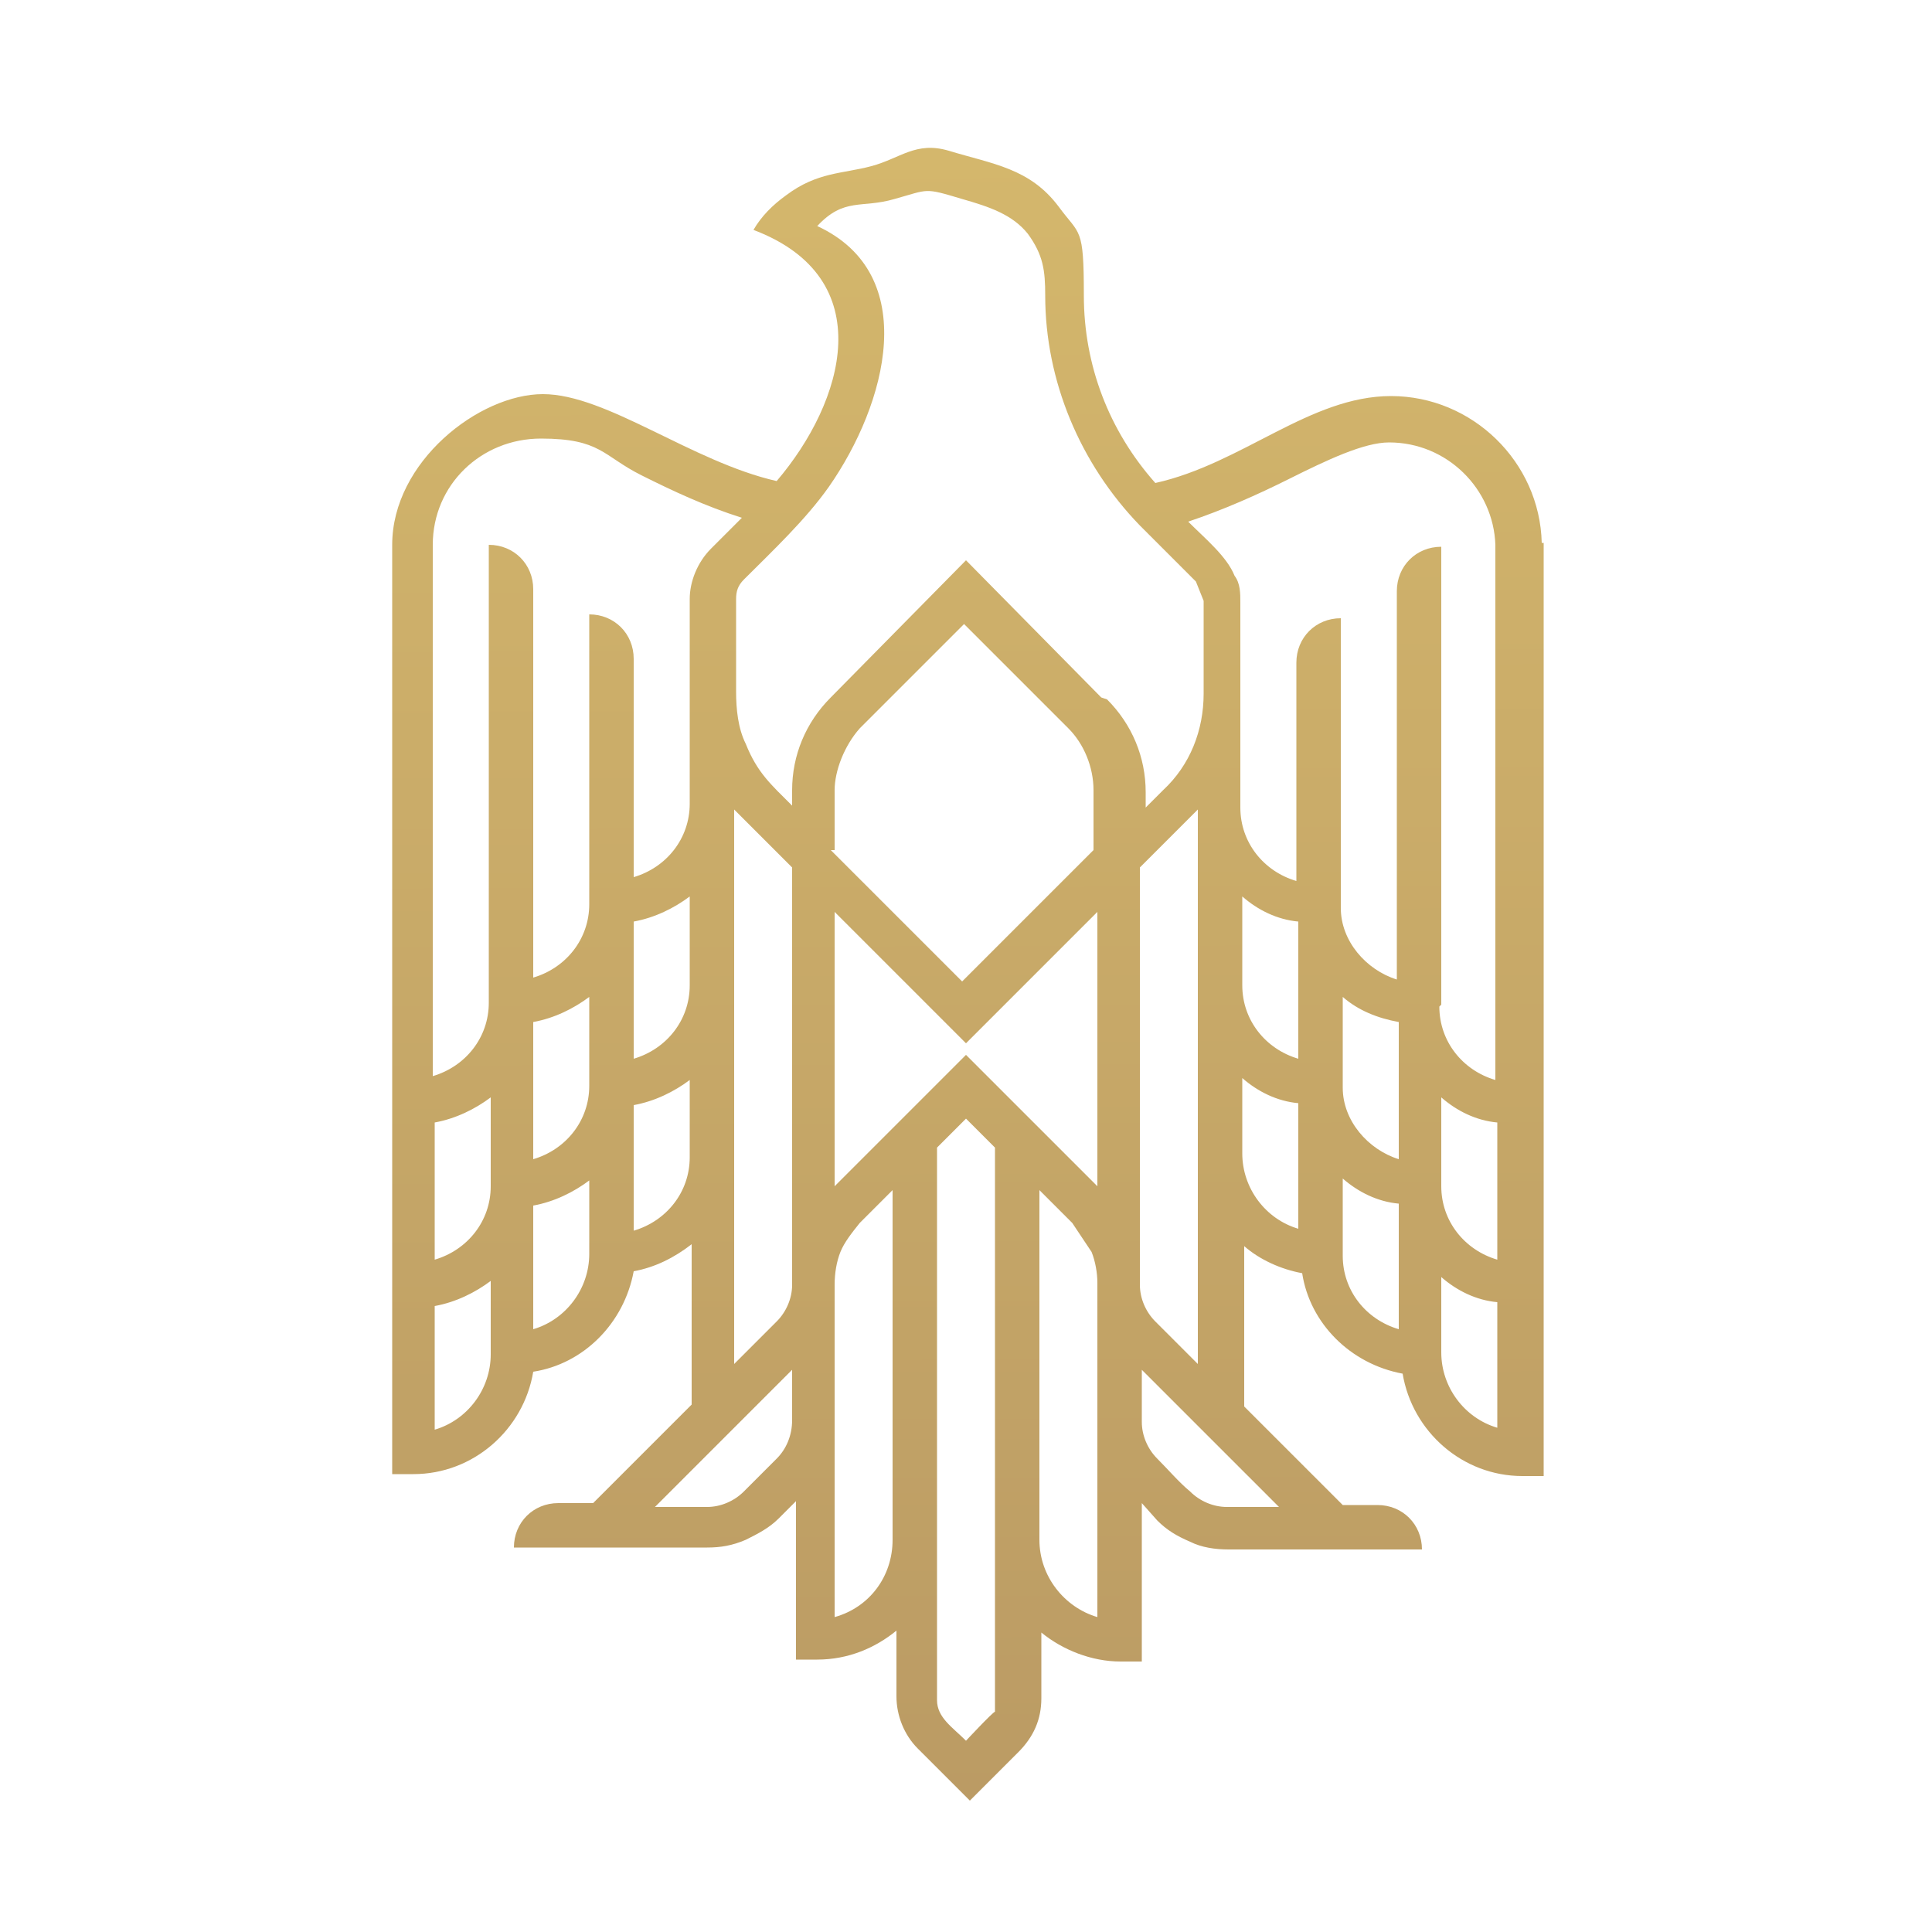 <?xml version="1.0" encoding="UTF-8"?>
<svg id="Layer_1" data-name="Layer 1" xmlns="http://www.w3.org/2000/svg" xmlns:xlink="http://www.w3.org/1999/xlink" version="1.1" viewBox="0 0 100 100">
  <defs>
    <style>
      .cls-1 {
        fill: url(#_.);
        stroke-width: 0px;
      }
    </style>
    <linearGradient id="_." data-name="." x1="50.1" y1="93.3" x2="49.9" y2="7.7" gradientUnits="userSpaceOnUse">
      <stop offset="0" stop-color="#bb9b64"/>
      <stop offset="1" stop-color="#d4b76c"/>
    </linearGradient>
  </defs>
  <path class="cls-1" d="M79.8,28.1c-.1-4.2-3.6-7.6-7.8-7.6s-7.7,3.5-12.2,4.5c-2.4-2.7-3.7-6.1-3.7-9.7s-.2-3.1-1.3-4.6c-1.5-2-3.4-2.2-5.7-2.9-1.7-.5-2.5.4-4,.8-1.5.4-2.8.3-4.4,1.5-.7.5-1.3,1.1-1.7,1.8,6.6,2.5,4.7,8.9,1.2,13-4.4-1-8.8-4.5-12.1-4.5s-7.8,3.5-7.8,7.8v48.1h1.1c3.1,0,5.7-2.3,6.2-5.3,2.6-.4,4.7-2.5,5.2-5.2,1.1-.2,2.1-.7,3-1.4v8.3l-5.1,5.1h-1.8c-1.3,0-2.3,1-2.3,2.3h10c.7,0,1.3-.1,2-.4.6-.3,1.2-.6,1.7-1.1h0s.9-.9.9-.9v8.2h1.1c1.6,0,3-.6,4.1-1.5,0,1.1,0,2.3,0,3.4,0,1,.4,2,1.1,2.7l2.7,2.7,2.5-2.5c.8-.8,1.2-1.7,1.2-2.8v-3.4c1.1.9,2.6,1.5,4.1,1.5h1.1v-8.2h0s.8.9.8.9h0c.5.5,1,.8,1.7,1.1.6.3,1.3.4,2,.4h10c0-1.3-1-2.3-2.3-2.3h-1.8l-5.1-5.1v-8.3c.8.7,1.9,1.2,3,1.4.4,2.6,2.5,4.7,5.2,5.2.5,3,3.1,5.3,6.2,5.3h1.1c0-4,0-48.3,0-48.3ZM25.4,70.1c0,1.8-1.2,3.4-2.9,3.9v-6.4c1.1-.2,2.1-.7,2.9-1.3v3.9ZM25.4,61.4c0,1.8-1.2,3.3-2.9,3.8v-7.1c1.1-.2,2.1-.7,2.9-1.3v4.6ZM30.5,64.9c0,1.8-1.2,3.4-2.9,3.9v-6.4c1.1-.2,2.1-.7,2.9-1.3v3.9ZM30.5,56.2c0,1.8-1.2,3.3-2.9,3.8v-7.1c1.1-.2,2.1-.7,2.9-1.3v4.6ZM30.5,31.9v14.9c0,1.8-1.2,3.3-2.9,3.8v-20.1c0-1.3-1-2.3-2.3-2.3v23.7c0,1.8-1.2,3.3-2.9,3.8v-27.5c0-3.1,2.5-5.5,5.6-5.5s3.2.9,5.2,1.9c1.6.8,3.3,1.6,5.2,2.2l-1.6,1.6c-.7.7-1.1,1.7-1.1,2.6v10.6c0,1.8-1.2,3.3-2.9,3.8v-11.3c0-1.3-1-2.3-2.3-2.3ZM35.7,46.4v4.6c0,1.8-1.2,3.3-2.9,3.8v-7.1c1.1-.2,2.1-.7,2.9-1.3ZM32.8,63.6v-6.4c1.1-.2,2.1-.7,2.9-1.3v4c0,1.8-1.2,3.3-2.9,3.8ZM41,73.5c0,.8-.3,1.5-.8,2h0c-.6.6-1.1,1.1-1.7,1.7-.5.5-1.2.8-1.9.8h-2.7l7.1-7.1v2.7ZM41,66.5c0,.7-.3,1.4-.8,1.9l-2.2,2.2v-28.7l3,3c0,7.2,0,14.4,0,21.6ZM46.2,79.7c0,1.9-1.2,3.5-3,4v-10.1s0-7.1,0-7.1c0-.6.1-1.2.3-1.7.2-.5.6-1,1-1.5l1.7-1.7v18.1ZM51.5,88v.6c-.1,0-1.5,1.5-1.5,1.5-.7-.7-1.5-1.2-1.5-2.1v-28.6l1.5-1.5,1.5,1.5v28.6ZM53.8,79.7v-18.1s1.7,1.7,1.7,1.7l1,1.5c.2.5.3,1.1.3,1.6v17.3c-1.7-.5-3-2.1-3-4ZM56.8,61.4l-6.8-6.8-6.8,6.8v-14.2l6.8,6.8,6.8-6.8v14.2ZM43.2,44c0-1,0-2.1,0-3.1s.5-2.3,1.3-3.2l5.4-5.4,5.4,5.4c.8.8,1.3,2,1.3,3.2v3.1l-6.8,6.8-6.8-6.8ZM57,36.1l-7-7.1-7,7.1c-1.3,1.3-2,3-2,4.8v.8c-1.1-1.1-1.8-1.7-2.4-3.2-.4-.8-.5-1.8-.5-2.7v-4.8c0-.4.1-.7.4-1,1.5-1.5,3.2-3.1,4.4-4.8,3-4.3,4.8-11-.6-13.5,1.4-1.5,2.3-.9,4-1.4,1.8-.5,1.5-.6,3.5,0,1.4.4,2.6.8,3.4,1.8.8,1.1.9,1.9.9,3.2,0,4.4,1.8,8.7,4.9,11.9l2.9,2.9.4,1v4.8c0,1.9-.7,3.7-2.1,5l-.9.9c0-.3,0-.5,0-.8,0-1.8-.7-3.5-2-4.8ZM62,41.9v28.7l-2.2-2.2c-.5-.5-.8-1.2-.8-1.9h0s0-21.6,0-21.6l3-3ZM66.2,78h-2.7c-.7,0-1.4-.3-1.9-.8-.6-.5-1.1-1.1-1.7-1.7h0c-.5-.5-.8-1.2-.8-1.9v-2.7s0,0,0,0l7.1,7.1ZM67.2,63.6c-1.7-.5-2.9-2.1-2.9-3.9v-3.9c.8.7,1.8,1.2,2.9,1.3v6.4ZM67.2,54.8c-1.7-.5-2.9-2-2.9-3.8v-4.6c.8.7,1.8,1.2,2.9,1.3v7.1ZM72.4,68.8c-1.7-.5-2.9-2-2.9-3.8v-4c.8.7,1.8,1.2,2.9,1.3v6.4ZM72.4,60c-1.6-.5-2.9-2-2.9-3.7v-4.7c.8.7,1.8,1.1,2.9,1.3v7.1ZM77.5,73.9c-1.7-.5-2.9-2.1-2.9-3.9v-3.9c.8.7,1.8,1.2,2.9,1.3v6.4ZM77.5,65.2c-1.7-.5-2.9-2-2.9-3.8v-4.6c.8.7,1.8,1.2,2.9,1.3v7.1ZM74.6,52v-23.7c-1.3,0-2.3,1-2.3,2.3v20.1c-1.6-.5-2.9-2-2.9-3.7v-15c-1.3,0-2.3,1-2.3,2.3v11.3c-1.7-.5-2.9-2-2.9-3.8v-10.6c0-.5,0-1-.3-1.4-.4-1-1.5-1.9-2.4-2.8,1.8-.6,3.6-1.4,5.2-2.2,2-1,3.9-1.9,5.2-1.9,3,0,5.4,2.4,5.5,5.3,0,9.2,0,18.5,0,27.7-1.7-.5-2.9-2-2.9-3.8Z"/>
</svg>